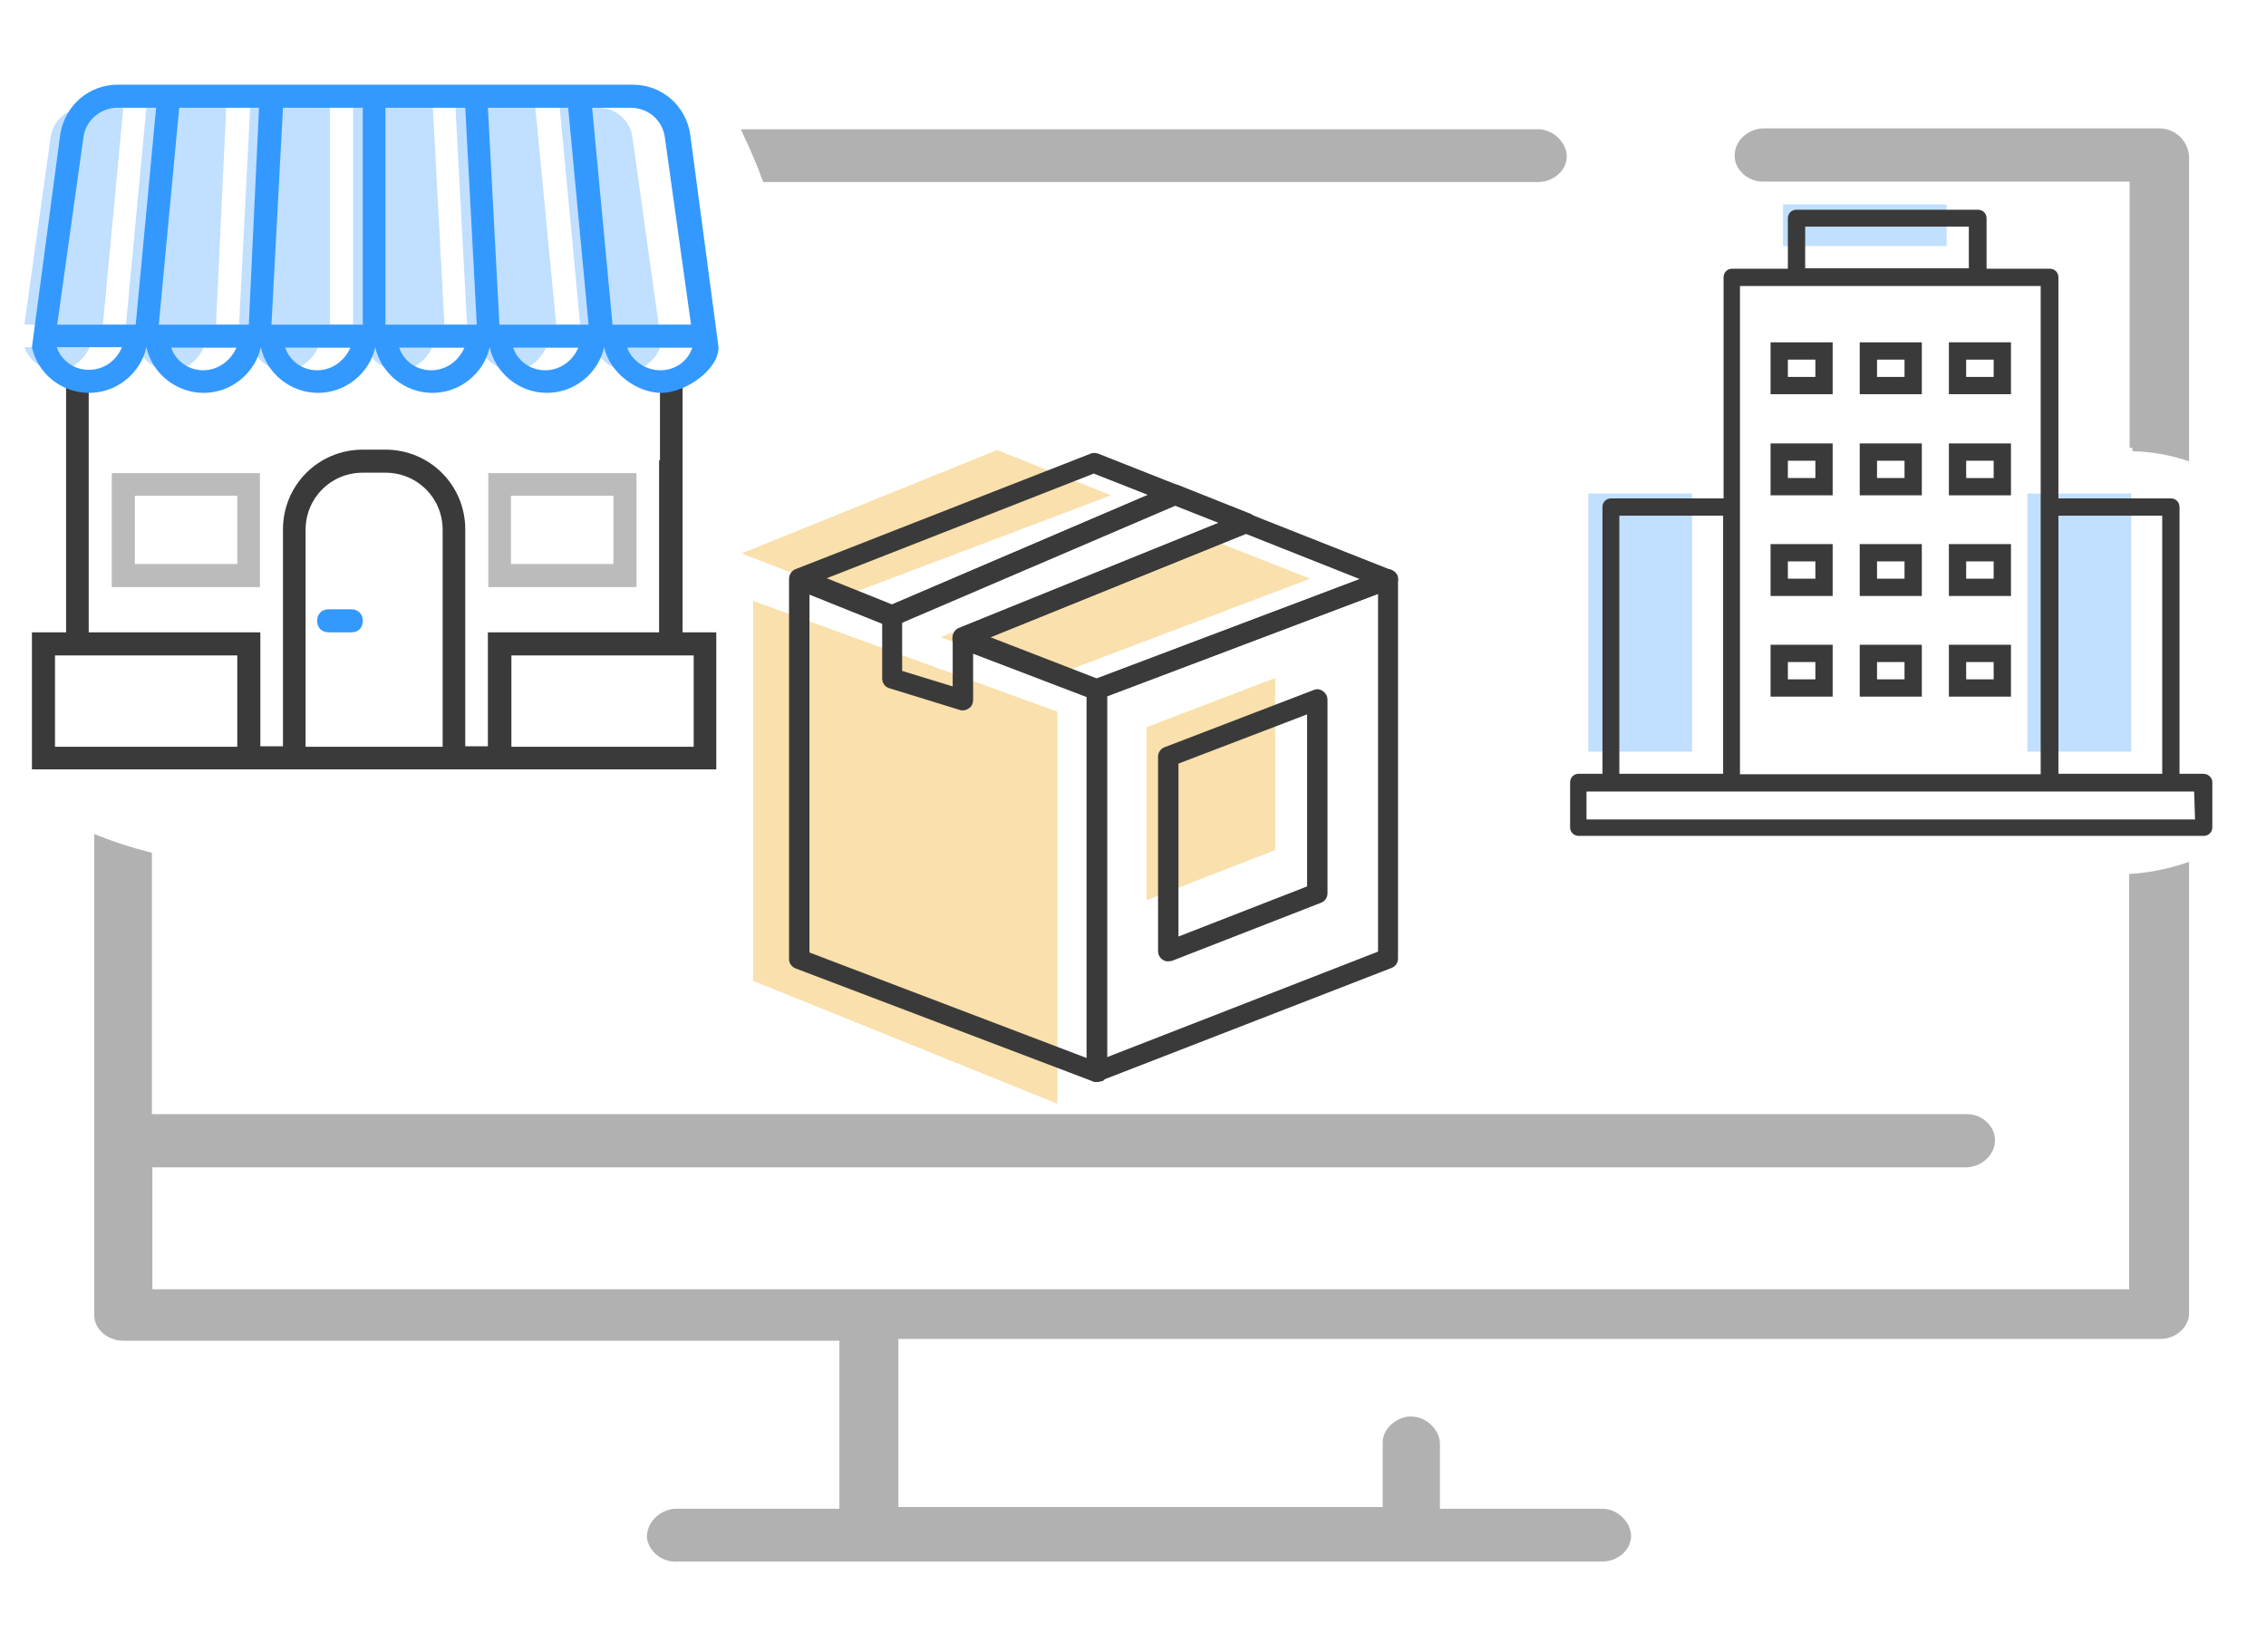 <svg xmlns="http://www.w3.org/2000/svg" xmlns:xlink="http://www.w3.org/1999/xlink" id="Layer_1" x="0px" y="0px" viewBox="0 0 510.9 372.5" style="enable-background:new 0 0 510.9 372.5;" xml:space="preserve">
<style type="text/css">
	.st0{opacity:0.4;}
	.st1{fill:#3A3B3A;stroke:#3A3B3A;stroke-width:1.5;stroke-miterlimit:10;}
	.st2{fill:#BBBBBB;}
	.st3{fill:#3399FF;}
	.st4{fill:#3A3A3A;}
	.st5{fill:#C1DFFF;}
	.st6{fill:#F9E0AC;}
</style>
<g class="st0">
	<path class="st1" d="M480.8,101c4.2,0.1,8.2,0.8,12,2V35.3c-0.2-3.2-2.9-5.6-5.9-5.6h-89.2c-3.4,0-6.6,3-5.7,6.6   c0.7,2.3,3,3.9,5.4,3.9h83.5V101z"></path>
	<path class="st1" d="M480.8,197.8v93.7H33.6v-29h409.6c3.4,0,6.6-3,5.7-6.6c-0.7-2.3-3-3.9-5.4-3.9h-410v-59.1   c-3.9-1-7.7-2.2-11.5-3.7v107.4c0,2.7,2.7,5,5.7,5h162.3v39.4H152c-3,0.4-5.4,2.7-5.4,5.7c0.4,2.7,3,5,6.3,4.7h208.4   c3,0,5.7-2.3,5.7-5c0-2.7-2.7-5.4-5.7-5.4h-37.4v-15.4c0-2.7-2.7-5.4-5.7-5.4c-0.4,0-0.4,0-0.7,0c-2.7,0.4-5,2.7-5,5v15.4H201.8   v-39.4h285.3c3,0,5.7-2.3,5.7-5V195.4C488.9,196.7,484.9,197.5,480.8,197.8z"></path>
	<path class="st1" d="M172.6,40.3h174.2c3,0,5.7-2.3,5.7-5s-2.7-5.4-5.7-5.4H168.2C169.8,33.3,171.3,36.7,172.6,40.3z"></path>
</g>
<g>
	<path class="st2" d="M58.6,132.4H25.2v-25.7h33.4V132.4z M30.4,127.2h23.1v-15.4H30.4V127.2z"></path>
	<path class="st2" d="M143.5,132.4h-33.4v-25.7h33.4V132.4z M115.2,127.2h23.1v-15.4h-23.1V127.2z"></path>
	<path class="st3" d="M79.2,142.6h-5.1c-1.5,0-2.6-1-2.6-2.6l0,0c0-1.5,1-2.6,2.6-2.6h5.1c1.5,0,2.6,1,2.6,2.6l0,0   C81.8,141.6,80.8,142.6,79.2,142.6z"></path>
	<rect x="14.9" y="86.1" class="st4" width="5.1" height="56.6"></rect>
	<rect x="148.8" y="86.1" class="st4" width="5.1" height="56.6"></rect>
	<path class="st5" d="M115.6,83.5c-3.3,0-6.2-2.1-7.2-5.1h14.7C121.8,81.4,118.9,83.5,115.6,83.5z"></path>
	<path class="st5" d="M141.6,83.5c-3.3,0-6.4-2.1-7.5-5.1h14.7C147.7,81.4,144.9,83.5,141.6,83.5z"></path>
	<path class="st5" d="M134.9,24.3c3.9,0,7.2,2.8,7.7,6.7l5.9,42.2h-17.7l-4.6-48.9H134.9z"></path>
	<polygon class="st5" points="120.7,24.3 125.4,73.2 105.3,73.2 102.7,24.3  "></polygon>
	<path class="st5" d="M89.9,83.5c-3.3,0-6.2-2.1-7.2-5.1h14.7C96,81.4,93.2,83.5,89.9,83.5z"></path>
	<polygon class="st5" points="79.6,24.3 97.6,24.3 100.2,73.2 79.6,73.2  "></polygon>
	<path class="st5" d="M64.2,83.5c-3.3,0-6.2-2.1-7.2-5.1h14.7C70.3,81.4,67.5,83.5,64.2,83.5z"></path>
	<polygon class="st5" points="56.4,24.3 74.4,24.3 74.4,73.2 53.9,73.2  "></polygon>
	<path class="st5" d="M38.4,83.5c-3.3,0-6.2-2.1-7.2-5.1h14.7C44.6,81.4,41.8,83.5,38.4,83.5z"></path>
	<polygon class="st5" points="33,24.3 51,24.3 48.7,73.2 28.4,73.2  "></polygon>
	<path class="st5" d="M11.4,31c0.5-3.9,3.9-6.7,7.7-6.7h8.7l-4.6,48.9H5.5L11.4,31z"></path>
	<path class="st5" d="M20.2,78.3c-1.3,3.1-4.1,5.1-7.5,5.1c-3.3,0-6.2-2.1-7.2-5.1H20.2z"></path>
	<path class="st4" d="M153.8,105.5c-0.1,0-0.1,0-0.2,0c-1.9,0-3.6-0.7-5-1.8v38.9h-38.6v25.7h-5.1v-48.9c0-10-8-18-18-18h-5.1   c-10,0-18,8-18,18v48.9h-5.1v-25.7H7.2v30.9h154.3v-30.9h-7.7V105.5z M53.5,168.4H12.4v-20.6h41.1V168.4z M99.8,168.4H68.9v-48.9   c0-7.2,5.7-12.9,12.9-12.9h5.1c7.2,0,12.9,5.7,12.9,12.9V168.4z M156.4,147.8v20.6h-41.1v-20.6H156.4z"></path>
	<path class="st3" d="M20.1,88.6c6.2,0,11.6-4.4,12.9-10.3c1.3,5.9,6.7,10.3,12.9,10.3c6.2,0,11.6-4.4,12.9-10.3   c1.3,5.9,6.7,10.3,12.9,10.3c6.2,0,11.6-4.4,12.9-10.3c1.3,5.9,6.7,10.3,12.9,10.3c6.2,0,11.6-4.4,12.9-10.3   c1.3,5.9,6.7,10.3,12.9,10.3c6.2,0,11.6-4.4,12.9-10.3c1.3,5.9,7.5,10.3,12.9,10.3c5.3,0,12.9-5.1,12.9-10.3l-6.4-48.1   c-1-6.4-6.4-11.1-12.9-11.1H26.5c-6.4,0-11.8,4.6-12.9,11.1L7.2,78.3C8.5,84.3,13.9,88.6,20.1,88.6z M122.9,83.5   c-3.3,0-6.2-2.1-7.2-5.1h14.7C129.1,81.4,126.3,83.5,122.9,83.5z M148.9,83.5c-3.3,0-6.4-2.1-7.5-5.1h14.7   C155.1,81.4,152.3,83.5,148.9,83.5z M142.2,24.3c3.9,0,7.2,2.8,7.7,6.7l5.9,42.2h-17.7l-4.6-48.9H142.2z M128.1,24.3l4.6,48.9   h-20.1l-2.6-48.9H128.1z M97.2,83.5c-3.3,0-6.2-2.1-7.2-5.1h14.7C103.4,81.4,100.6,83.5,97.2,83.5z M86.9,24.3h18l2.6,48.9H86.9   V24.3z M71.5,83.5c-3.3,0-6.2-2.1-7.2-5.1H79C77.7,81.4,74.8,83.5,71.5,83.5z M63.8,24.3h18v48.9H61.2L63.8,24.3z M45.8,83.5   c-3.3,0-6.2-2.1-7.2-5.1h14.7C52,81.4,49.1,83.5,45.8,83.5z M40.4,24.3h18l-2.3,48.9H35.8L40.4,24.3z M18.8,31   c0.5-3.9,3.9-6.7,7.7-6.7h8.7l-4.6,48.9H12.9L18.8,31z M27.5,78.3c-1.3,3.1-4.1,5.1-7.5,5.1c-3.3,0-6.2-2.1-7.2-5.1H27.5z"></path>
</g>
<polygon class="st6" points="212.1,143.7 236.2,152.9 295.4,130.5 269.7,120.4 "></polygon>
<rect x="457.1" y="111.3" class="st5" width="23.4" height="58.2"></rect>
<rect x="402" y="46.1" class="st5" width="36.9" height="9.4"></rect>
<rect x="358.1" y="111.3" class="st5" width="23.4" height="58.2"></rect>
<polygon class="st6" points="167.2,124.8 191.2,134.1 250.5,111.7 224.8,101.5 "></polygon>
<polygon class="st6" points="258.5,164 258.5,203 287.5,191.7 287.5,152.9 "></polygon>
<polygon class="st6" points="169.8,135.5 169.8,221.2 238.4,248.9 238.4,160.5 "></polygon>
<g>
	<g>
		<path class="st4" d="M247.3,244c-0.5,0-0.9-0.1-1.3-0.4c-0.6-0.4-1-1.1-1-1.9l0-86.3c0-1,0.6-1.8,1.5-2.1l65.6-24.8    c0.7-0.3,1.5-0.2,2.1,0.3c0.6,0.4,1,1.1,1,1.9v85.5c0,0.9-0.6,1.8-1.5,2.1l-65.7,25.5C247.9,243.9,247.6,244,247.3,244z     M249.6,157l0,81.4l61.1-23.8v-80.7L249.6,157z"></path>
		<path class="st4" d="M217.1,160.2c-0.2,0-0.5,0-0.7-0.1l-15.9-4.9c-1-0.3-1.6-1.2-1.6-2.2v-14.2c0-0.9,0.5-1.7,1.4-2.1l63.7-27.3    c0.6-0.2,1.2-0.2,1.7,0l16.1,6.4c0.9,0.3,1.4,1.2,1.4,2.1c0,0.9-0.6,1.8-1.4,2.1l-62.4,25.3v12.6c0,0.7-0.3,1.4-0.9,1.8    C218.1,160,217.6,160.2,217.1,160.2z M203.4,151.3l11.4,3.5v-11.1c0-0.9,0.6-1.8,1.4-2.1l58.5-23.7l-9.9-3.9l-61.4,26.3V151.3z"></path>
		<path class="st4" d="M247.4,157.7c-0.3,0-0.6-0.1-0.8-0.2l-30.3-11.6c-0.9-0.3-1.5-1.2-1.5-2.1c0-0.9,0.6-1.8,1.4-2.1l63.8-25.8    c0.5-0.2,1.2-0.2,1.7,0l32.1,12.7c0.9,0.3,1.5,1.2,1.4,2.1c0,0.9-0.6,1.8-1.5,2.1l-65.6,24.8C247.9,157.6,247.6,157.7,247.4,157.7    z M223.3,143.7l24,9.3l59.3-22.4l-25.7-10.2L223.3,143.7z"></path>
		<path class="st4" d="M201.2,141.1c-0.3,0-0.6-0.1-0.9-0.2l-20.9-8.4c-0.9-0.3-1.4-1.2-1.4-2.1c0-0.9,0.6-1.8,1.5-2.1l66.4-26    c0.5-0.2,1.1-0.2,1.7,0l18.2,7.2c0.9,0.3,1.4,1.2,1.4,2.1c0,0.9-0.5,1.8-1.4,2.1l-63.7,27.3C201.8,141,201.5,141.1,201.2,141.1z     M186.4,130.4l14.7,5.9l57.7-24.7l-12.2-4.8L186.4,130.4z"></path>
		<path class="st4" d="M263.4,216.8c-0.5,0-0.9-0.1-1.3-0.4c-0.6-0.4-1-1.1-1-1.9v-43.9c0-0.9,0.6-1.8,1.5-2.1l33.6-12.9    c0.7-0.3,1.5-0.2,2.1,0.3c0.6,0.4,1,1.1,1,1.9v43.7c0,0.9-0.6,1.8-1.5,2.1l-33.6,13.1C263.9,216.7,263.7,216.8,263.4,216.8z     M265.7,172.2v39l29-11.3v-38.8L265.7,172.2z"></path>
		<path class="st4" d="M247.3,244c-0.3,0-0.6,0-0.8-0.1l-67.1-25.5c-0.9-0.3-1.5-1.2-1.5-2.1v-85.7c0-0.8,0.4-1.5,1-1.9    c0.6-0.4,1.4-0.5,2.1-0.2l20.9,8.4c1.2,0.5,1.7,1.8,1.3,3c-0.5,1.2-1.8,1.7-3,1.3l-17.7-7.1v80.7l62.5,23.8l0-81.4l-28.8-11    c-1.2-0.5-1.8-1.8-1.3-3c0.5-1.2,1.8-1.8,3-1.3l30.2,11.6c0.9,0.3,1.5,1.2,1.5,2.1l0,86.3c0,0.8-0.4,1.5-1,1.9    C248.2,243.8,247.8,244,247.3,244z"></path>
	</g>
</g>
<path class="st4" d="M496.8,174.5h-5.4v-60.2c0-1.1-0.9-1.9-1.9-1.9h-25.4V62.5c0-1.1-0.9-1.9-1.9-1.9h-14.3V49.2  c0-1.1-0.9-1.9-1.9-1.9H405c-1.1,0-1.9,0.9-1.9,1.9v11.4h-12.6c-1.1,0-1.9,0.9-1.9,1.9v49.9h-25.4c-1.1,0-1.9,0.9-1.9,1.9v60.2h-5.4  c-1.1,0-1.9,0.9-1.9,1.9v10.2c0,1.1,0.9,1.9,1.9,1.9h141c1.1,0,1.9-0.9,1.9-1.9v-10.2C498.8,175.4,497.9,174.5,496.8,174.5z   M464.1,116.3h23.4v58.2h-23.4V116.3z M407,51.1h36.9v9.4H407V51.1z M392.4,64.5H405h40.8h14.3v110.1h-67.8V64.5z M365.1,116.3h23.4  v58.2h-23.4V116.3z M494.9,184.8H357.7v-6.3h5.4h27.3h35.8h35.8h27.3h5.4L494.9,184.8L494.9,184.8z"></path>
<path class="st4" d="M439.4,88.9h14V77.2h-14V88.9z M443.3,81.1h6.2V85h-6.2V81.1z"></path>
<path class="st4" d="M399.2,88.9h14V77.2h-14V88.9z M403.1,81.1h6.2V85h-6.2V81.1z"></path>
<path class="st4" d="M419.3,88.9h14V77.2h-14V88.9z M423.2,81.1h6.2V85h-6.2V81.1z"></path>
<path class="st4" d="M419.3,111.7h14V100h-14V111.7z M423.2,103.9h6.2v3.9h-6.2V103.9z"></path>
<path class="st4" d="M439.4,111.7h14V100h-14V111.7z M443.3,103.9h6.2v3.9h-6.2V103.9z"></path>
<path class="st4" d="M399.2,111.7h14V100h-14V111.7z M403.1,103.9h6.2v3.9h-6.2V103.9z"></path>
<path class="st4" d="M399.2,134.4h14v-11.7h-14V134.4z M403.1,126.6h6.2v3.9h-6.2V126.6z"></path>
<path class="st4" d="M439.4,134.4h14v-11.7h-14V134.4z M443.3,126.6h6.2v3.9h-6.2V126.6z"></path>
<path class="st4" d="M419.3,134.4h14v-11.7h-14V134.4z M423.2,126.6h6.2v3.9h-6.2V126.6z"></path>
<path class="st4" d="M439.4,157.1h14v-11.7h-14V157.1z M443.3,149.3h6.2v3.9h-6.2V149.3z"></path>
<path class="st4" d="M399.2,157.1h14v-11.7h-14V157.1z M403.1,149.3h6.2v3.9h-6.2V149.3z"></path>
<path class="st4" d="M419.3,157.1h14v-11.7h-14V157.1z M423.2,149.3h6.2v3.9h-6.2V149.3z"></path>
</svg>